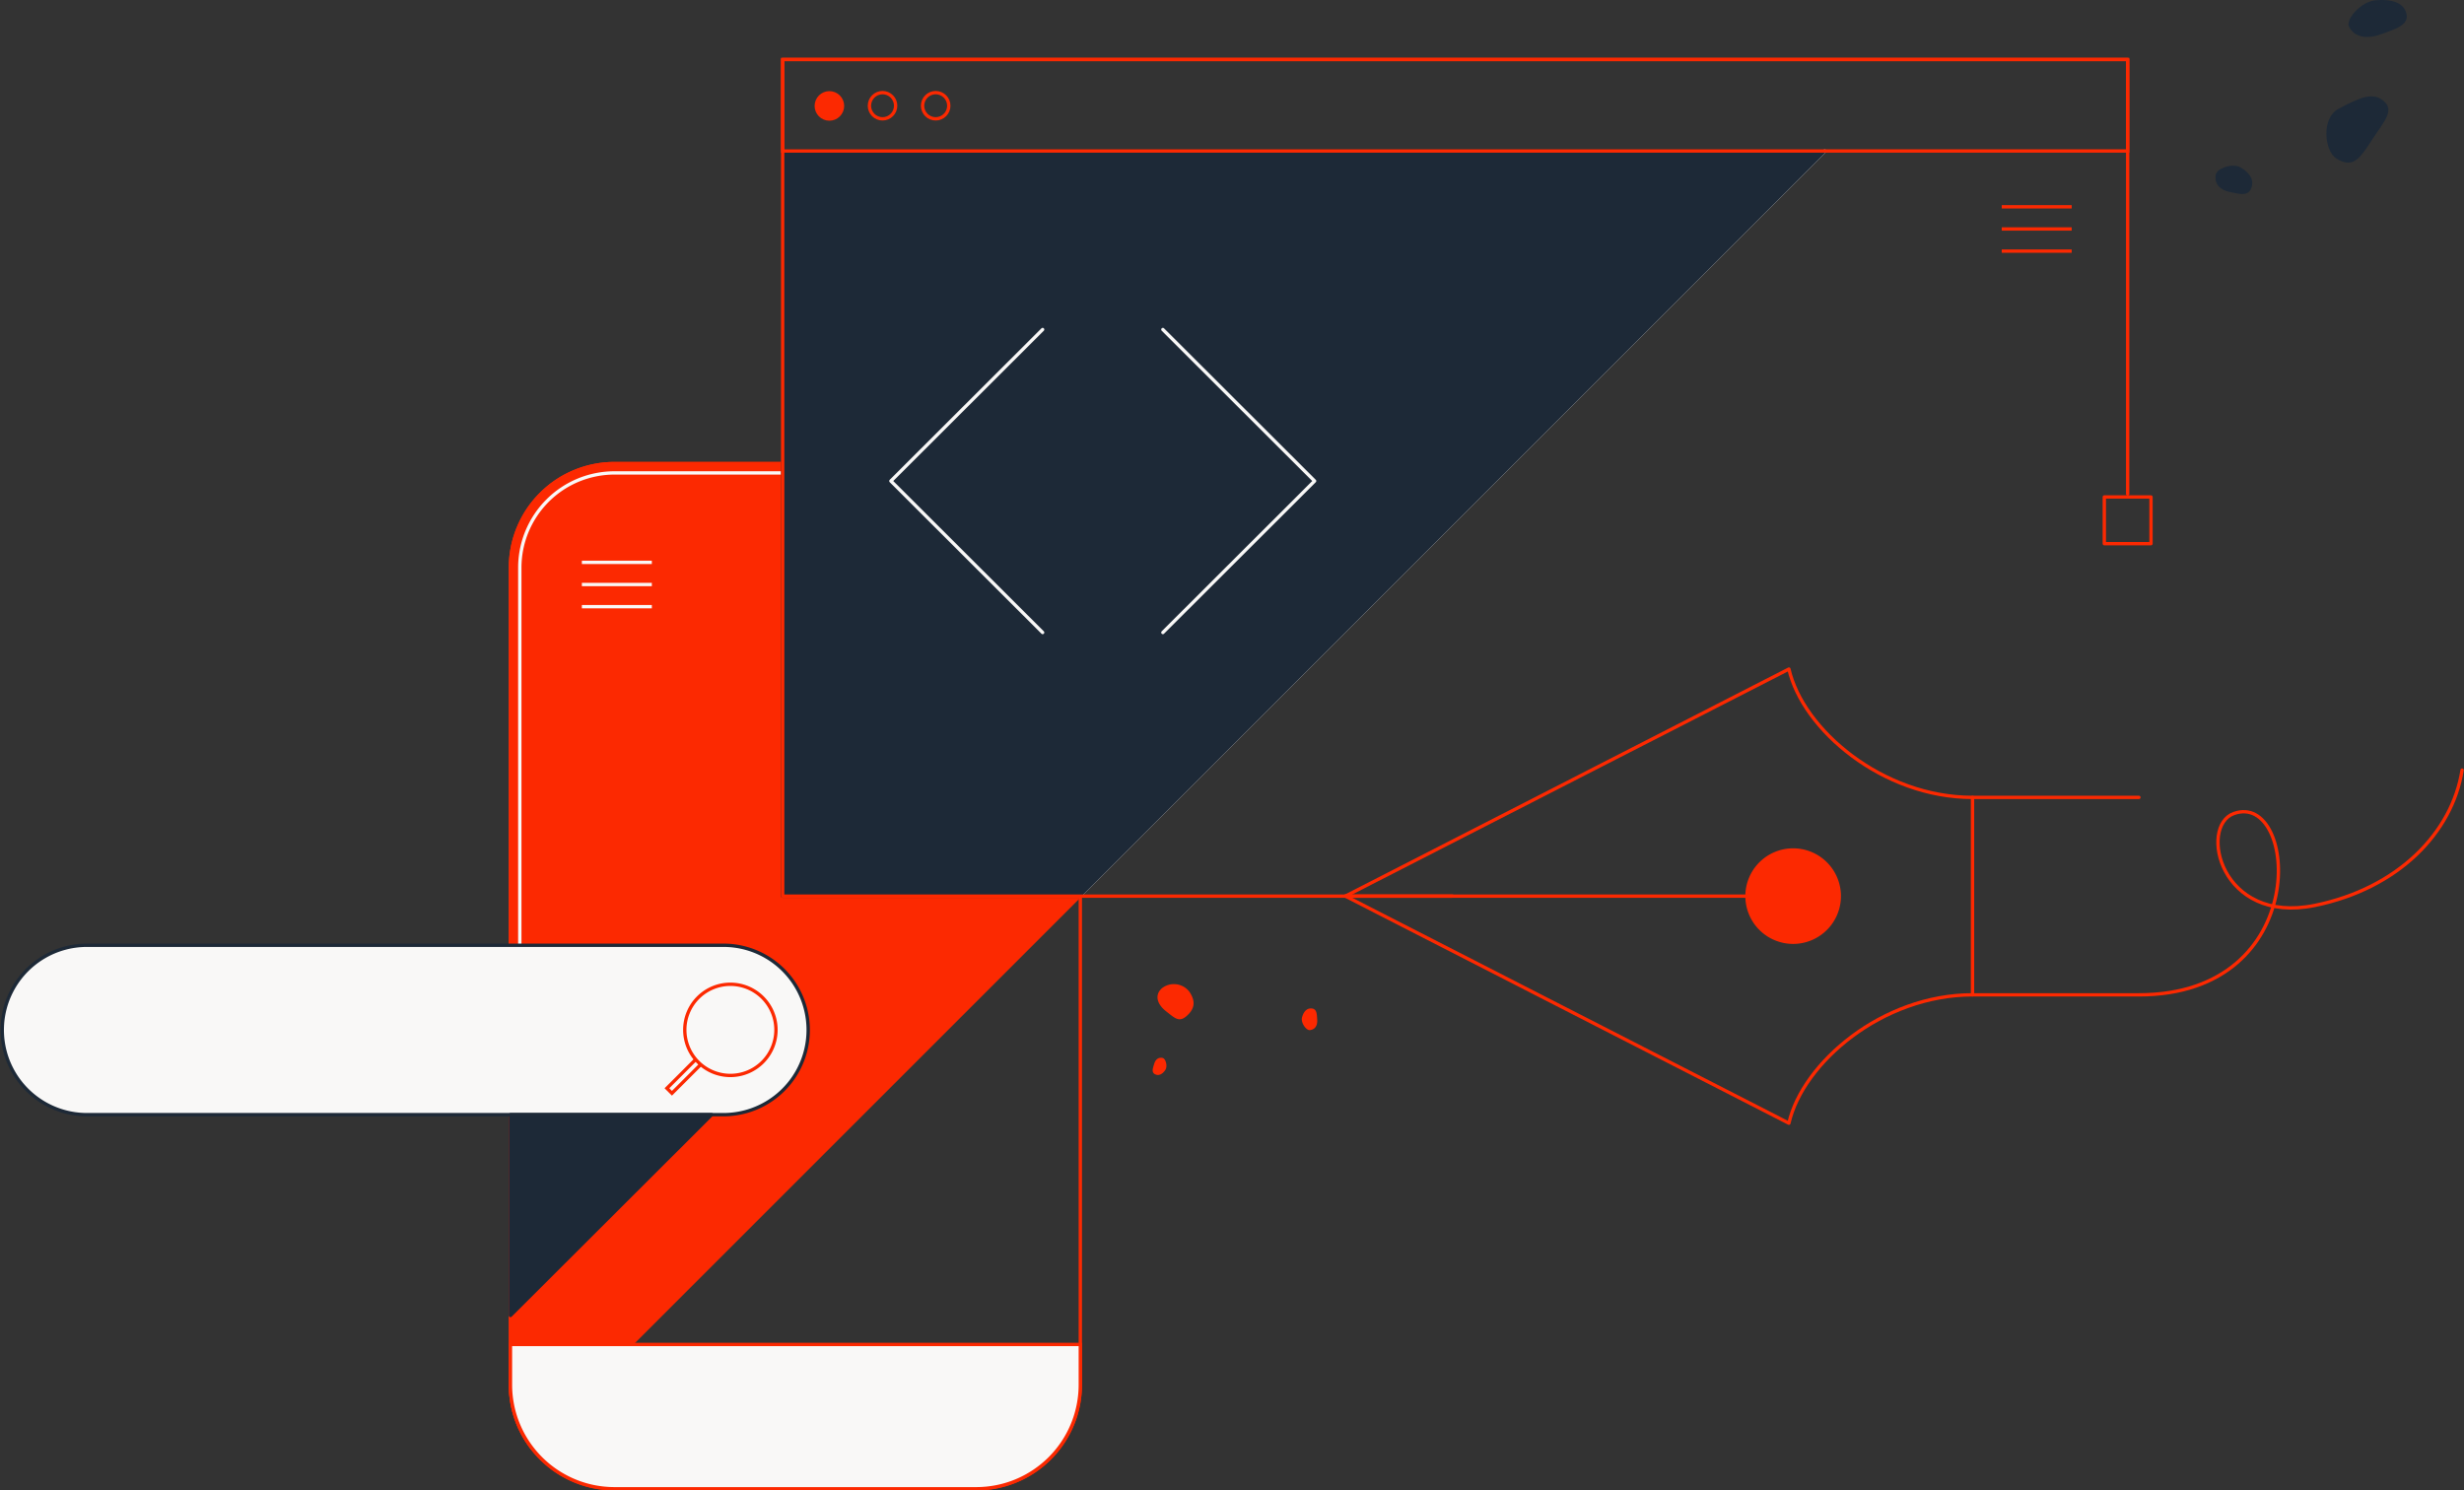 <svg xmlns="http://www.w3.org/2000/svg" width="589.185" height="356.443" viewBox="0 0 589.185 356.443">
  <rect x="0" y="0" width="589.185" height="356.443" fill="#333333" stroke="none"/>
  <g id="Group_1493" data-name="Group 1493" transform="translate(-712.872 -223)">
    <path id="Rectangle_238" data-name="Rectangle 238" d="M24.873,0h86.519a24.872,24.872,0,0,1,24.872,24.872V220.3a24.873,24.873,0,0,1-24.873,24.873H24.873A24.873,24.873,0,0,1,0,220.3V24.873A24.873,24.873,0,0,1,24.873,0Z" transform="translate(834.93 333.866)" fill="none" stroke="#fc2901" stroke-miterlimit="10" stroke-width="0.8"/>
    <path id="Path_969" data-name="Path 969" d="M233.449,110.866H146.93a24.873,24.873,0,0,0-24.872,24.873v195.43a24.75,24.75,0,0,0,4.7,14.537L258.322,214.138v-78.4a24.873,24.873,0,0,0-24.873-24.873" transform="translate(712.872 223)" fill="#fc2901"/>
    <path id="Path_970" data-name="Path 970" d="M233.449,110.866H146.93a24.873,24.873,0,0,0-24.872,24.873v195.43a24.75,24.75,0,0,0,4.7,14.537L258.322,214.138v-78.4A24.873,24.873,0,0,0,233.449,110.866Z" transform="translate(712.872 223)" fill="none" stroke="#fc2901" stroke-miterlimit="10" stroke-width="0.8"/>
    <path id="Path_971" data-name="Path 971" d="M124.293,235.352V135.739A22.662,22.662,0,0,1,146.93,113.1h86.519a22.662,22.662,0,0,1,22.637,22.636v56.929" transform="translate(712.872 223)" fill="none" stroke="#f9f8f7" stroke-miterlimit="10" stroke-width="0.8"/>
    <path id="Path_972" data-name="Path 972" d="M233.449,356.042H146.93a24.873,24.873,0,0,1-24.872-24.873v-9.635H258.322v9.635a24.873,24.873,0,0,1-24.873,24.873" transform="translate(712.872 223)" fill="#f9f8f7"/>
    <path id="Path_973" data-name="Path 973" d="M233.449,356.042H146.93a24.873,24.873,0,0,1-24.872-24.873v-9.635H258.322v9.635A24.873,24.873,0,0,1,233.449,356.042Z" transform="translate(712.872 223)" fill="none" stroke="#fc2901" stroke-miterlimit="10" stroke-width="0.8"/>
    <path id="Path_974" data-name="Path 974" d="M278.877,241.89c-2.268-1.749-2.838-3.981-1.02-5.567a4.666,4.666,0,0,1,6.543.851c1.683,2.48,1.119,4.261-.7,5.847s-2.88.368-4.824-1.131" transform="translate(712.872 223)" fill="#fc2901"/>
    <path id="Path_975" data-name="Path 975" d="M314.967,243.874c.1,1.452-.544,2.362-1.759,2.49-.878.093-2.191-1.779-1.887-2.988.372-1.478,1.187-2.348,2.4-2.2s1.158,1.45,1.246,2.694" transform="translate(712.872 223)" fill="#fc2901"/>
    <path id="Path_976" data-name="Path 976" d="M275.966,254.461c.333-1.158,1.094-1.685,2.076-1.444.709.175,1.2,2,.618,2.856-.709,1.046-1.59,1.494-2.49,1.034s-.489-1.453-.2-2.446" transform="translate(712.872 223)" fill="#fc2901"/>
    <line id="Line_899" data-name="Line 899" y1="178.202" x2="178.202" transform="translate(970.97 259.108)" fill="none" stroke="#f9f8f7" stroke-linecap="round" stroke-linejoin="round" stroke-width="0.8"/>
    <path id="Path_977" data-name="Path 977" d="M258.1,214.31H187.146V36.108H436.3Z" transform="translate(712.872 223)" fill="#1d2937"/>
    <path id="Path_978" data-name="Path 978" d="M258.1,214.31H187.146V36.108H436.3L258.1,214.31" transform="translate(712.872 223)" fill="none" stroke="#1d2937" stroke-linecap="round" stroke-linejoin="round" stroke-width="0.8"/>
    <path id="Path_979" data-name="Path 979" d="M201.458,25.331a3.136,3.136,0,1,1-3.136-3.136,3.136,3.136,0,0,1,3.136,3.136" transform="translate(712.872 223)" fill="#fc2901"/>
    <circle id="Ellipse_215" data-name="Ellipse 215" cx="3.136" cy="3.136" r="3.136" transform="translate(907.097 250.028) rotate(-67.5)" fill="none" stroke="#fc2901" stroke-miterlimit="10" stroke-width="0.8"/>
    <circle id="Ellipse_216" data-name="Ellipse 216" cx="3.136" cy="3.136" r="3.136" transform="translate(919.804 249.983) rotate(-67.5)" fill="none" stroke="#fc2901" stroke-miterlimit="10" stroke-width="0.8"/>
    <circle id="Ellipse_217" data-name="Ellipse 217" cx="3.136" cy="3.136" r="3.136" transform="translate(932.511 249.983) rotate(-67.5)" fill="none" stroke="#fc2901" stroke-miterlimit="10" stroke-width="0.8"/>
    <path id="Path_980" data-name="Path 980" d="M249.312,151.266l-36.285-36.23,36.285-36.23" transform="translate(712.872 223)" fill="none" stroke="#f9f8f7" stroke-linecap="round" stroke-linejoin="round" stroke-width="0.8"/>
    <path id="Path_981" data-name="Path 981" d="M278.061,151.266l36.285-36.23-36.285-36.23" transform="translate(712.872 223)" fill="none" stroke="#f9f8f7" stroke-linecap="round" stroke-linejoin="round" stroke-width="0.8"/>
    <path id="Path_982" data-name="Path 982" d="M567.63,32.782c-3.106,4.687-4.707,7.823-8.981,5.114-2.83-1.794-3.654-9.624.5-11.849,5.219-2.8,8.342-4.093,10.852-1.871s.292,4.589-2.37,8.606" transform="translate(712.872 223)" fill="#1d2937"/>
    <path id="Path_983" data-name="Path 983" d="M533.168,45.906c-2.484-.515-3.705-2.03-3.346-4.129.26-1.517,4.021-2.835,5.906-1.752,2.3,1.323,3.377,3.1,2.548,5.065s-2.979,1.257-5.108.816" transform="translate(712.872 223)" fill="#1d2937"/>
    <path id="Path_984" data-name="Path 984" d="M569.455,8.151c-3.666,1.353-6.5.7-7.76-1.758-.906-1.778,2.922-6.014,6.273-6.32,4.093-.373,6.957.664,7.486,3.34s-2.857,3.578-6,4.738" transform="translate(712.872 223)" fill="#1d2937"/>
    <rect id="Rectangle_239" data-name="Rectangle 239" width="321.612" height="21.878" transform="translate(900.019 237.23)" fill="none" stroke="#fc2901" stroke-miterlimit="10" stroke-width="0.8"/>
    <path id="Path_985" data-name="Path 985" d="M508.759,118.137V14.23H187.147V214.31H347.313" transform="translate(712.872 223)" fill="none" stroke="#fc2901" stroke-linecap="round" stroke-linejoin="round" stroke-width="0.8"/>
    <path id="Path_986" data-name="Path 986" d="M471.662,190.7c-21.574,0-40.588-16.229-43.9-30.695L321.712,214.31l106.046,54.307c3.316-14.466,22.329-30.7,43.9-30.7" transform="translate(712.872 223)" fill="none" stroke="#fc2901" stroke-linecap="round" stroke-linejoin="round" stroke-width="0.8"/>
    <line id="Line_900" data-name="Line 900" x2="96.031" transform="translate(1034.584 437.31)" fill="none" stroke="#fc2901" stroke-linecap="round" stroke-linejoin="round" stroke-width="0.8"/>
    <path id="Path_987" data-name="Path 987" d="M428.773,203.279a11.03,11.03,0,1,1-11.031,11.031,11.031,11.031,0,0,1,11.031-11.031" transform="translate(712.872 223)" fill="#fc2901"/>
    <path id="Path_988" data-name="Path 988" d="M428.773,203.279a11.03,11.03,0,1,1-11.031,11.031A11.031,11.031,0,0,1,428.773,203.279Z" transform="translate(712.872 223)" fill="none" stroke="#fc2901" stroke-linecap="round" stroke-linejoin="round" stroke-width="0.8"/>
    <path id="Path_989" data-name="Path 989" d="M173.137,266.575H20.655a20.256,20.256,0,0,1,0-40.511H173.137a20.256,20.256,0,0,1,0,40.511" transform="translate(712.872 223)" fill="#f9f8f7"/>
    <path id="Path_990" data-name="Path 990" d="M173.137,266.575H20.655a20.256,20.256,0,0,1,0-40.511H173.137a20.256,20.256,0,0,1,0,40.511Z" transform="translate(712.872 223)" fill="none" stroke="#1d2937" stroke-miterlimit="10" stroke-width="0.8"/>
    <path id="Path_991" data-name="Path 991" d="M166.361,253.373l-6.888,6.887,1.2,1.2,6.888-6.887" transform="translate(712.872 223)" fill="none" stroke="#fc2901" stroke-miterlimit="10" stroke-width="0.8"/>
    <path id="Path_992" data-name="Path 992" d="M166.941,238.585a10.9,10.9,0,1,0,15.41,0A10.9,10.9,0,0,0,166.941,238.585Z" transform="translate(712.872 223)" fill="none" stroke="#fc2901" stroke-miterlimit="10" stroke-width="0.8"/>
    <path id="Path_993" data-name="Path 993" d="M588.728,184.172c-2.35,15-15.355,28.346-35.265,32.374-22.628,4.578-27.675-18.961-19.334-21.981,15.343-5.556,19.071,43.356-22.676,43.356H471.662V190.7h39.791" transform="translate(712.872 223)" fill="none" stroke="#fc2901" stroke-linecap="round" stroke-linejoin="round" stroke-width="0.8"/>
    <path id="Path_994" data-name="Path 994" d="M122.058,314.606l48.119-48.031H122.058Z" transform="translate(712.872 223)" fill="#1d2937"/>
    <path id="Path_995" data-name="Path 995" d="M122.058,314.606l48.119-48.031H122.058Z" transform="translate(712.872 223)" fill="none" stroke="#1d2937" stroke-linecap="round" stroke-linejoin="round" stroke-width="0.8"/>
    <line id="Line_901" data-name="Line 901" x2="16.728" transform="translate(852.009 357.491)" fill="none" stroke="#f9f8f7" stroke-miterlimit="10" stroke-width="0.8"/>
    <line id="Line_902" data-name="Line 902" x2="16.728" transform="translate(852.009 362.788)" fill="none" stroke="#f9f8f7" stroke-miterlimit="10" stroke-width="0.8"/>
    <line id="Line_903" data-name="Line 903" x2="16.728" transform="translate(852.009 368.085)" fill="none" stroke="#f9f8f7" stroke-miterlimit="10" stroke-width="0.8"/>
    <line id="Line_904" data-name="Line 904" x2="16.728" transform="translate(1191.524 272.46)" fill="none" stroke="#fc2901" stroke-miterlimit="10" stroke-width="0.8"/>
    <line id="Line_905" data-name="Line 905" x2="16.728" transform="translate(1191.524 277.757)" fill="none" stroke="#fc2901" stroke-miterlimit="10" stroke-width="0.8"/>
    <line id="Line_906" data-name="Line 906" x2="16.728" transform="translate(1191.524 283.054)" fill="none" stroke="#fc2901" stroke-miterlimit="10" stroke-width="0.8"/>
    <rect id="Rectangle_240" data-name="Rectangle 240" width="11.163" height="11.163" transform="translate(1216.05 341.853)" fill="none" stroke="#fc2901" stroke-linecap="round" stroke-linejoin="round" stroke-width="0.8"/>
  </g>
</svg>
